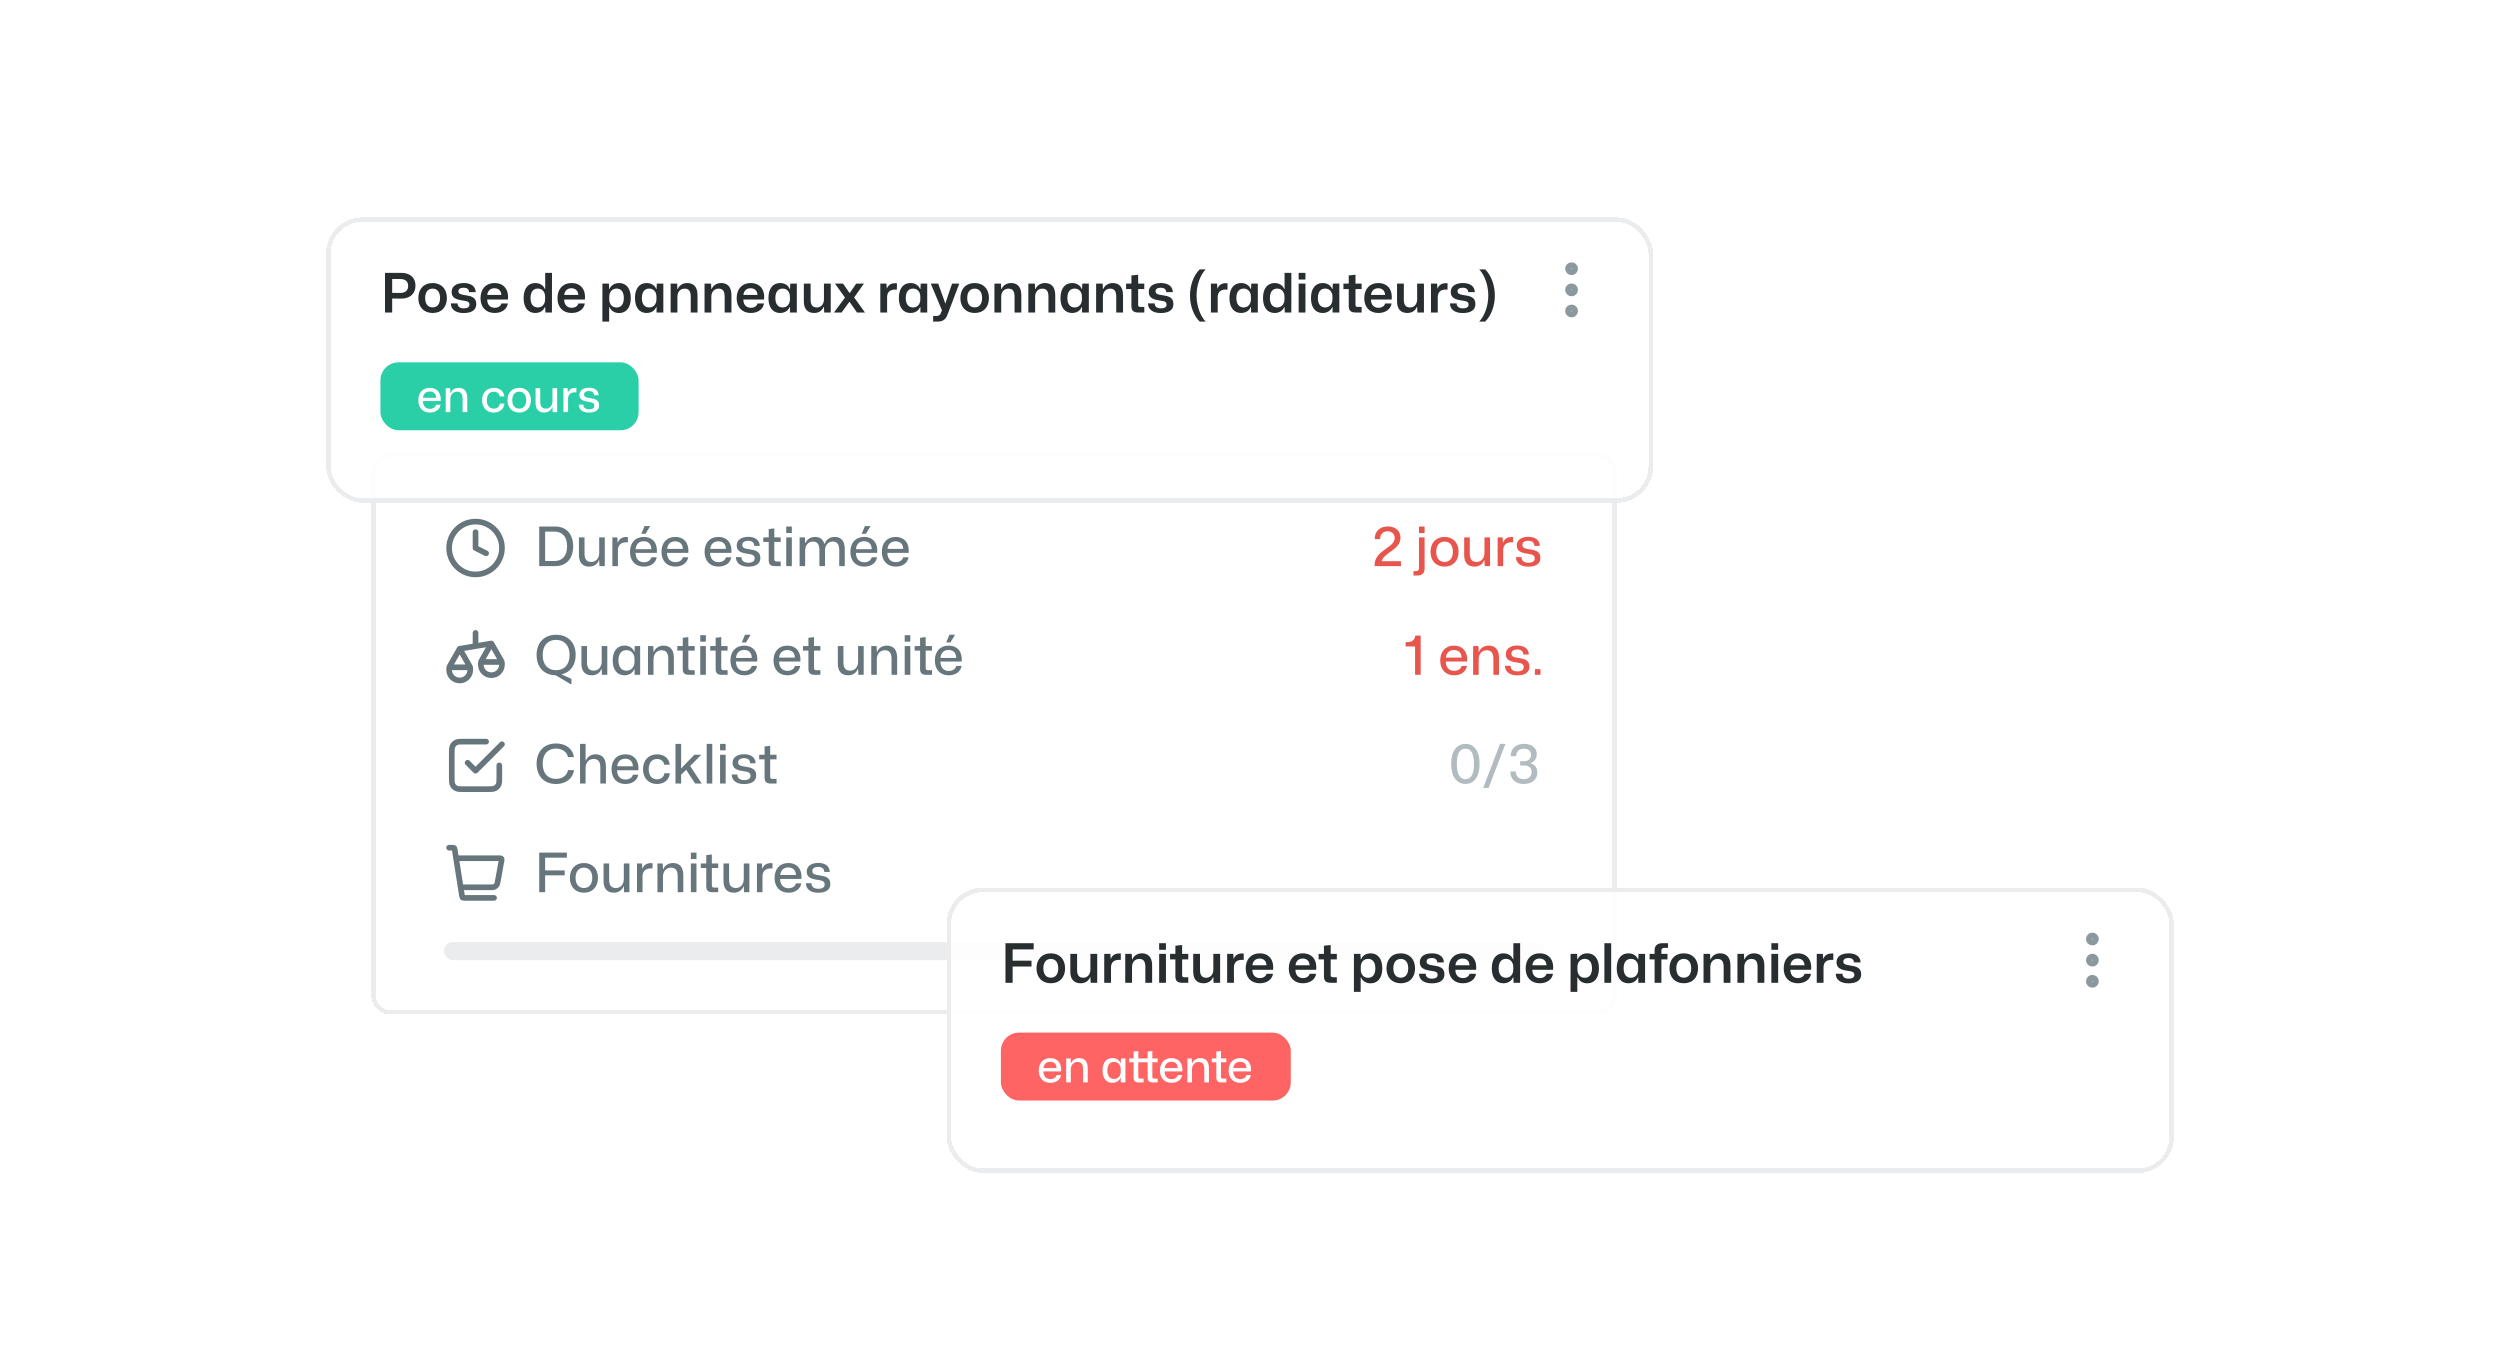 <svg width="552" height="299" viewBox="0 0 552 299" fill="none" xmlns="http://www.w3.org/2000/svg">
<g filter="url(#filter0_d_829_7452)">
<rect x="82" y="98" width="275" height="124" rx="4" fill="white" shape-rendering="crispEdges"/>
<g clip-path="url(#clip0_829_7452)">
<path d="M105 115.5V119L107.333 120.167M110.833 119C110.833 122.222 108.221 124.833 105 124.833C101.778 124.833 99.166 122.222 99.166 119C99.166 115.778 101.778 113.167 105 113.167C108.221 113.167 110.833 115.778 110.833 119Z" stroke="#67767C" stroke-width="1.25" stroke-linecap="round" stroke-linejoin="round"/>
</g>
<path d="M119.056 123H122.596C125.116 123 126.556 121.26 126.556 118.632C126.556 116.004 125.116 114.252 122.596 114.252H119.056V123ZM120.364 121.872V115.38H122.404C124.084 115.38 125.212 116.388 125.212 118.608C125.212 120.828 124.096 121.872 122.404 121.872H120.364ZM130.107 123.108C131.091 123.108 131.919 122.592 132.231 121.716H132.303L132.363 123H133.539V116.652H132.303V120.084C132.303 121.248 131.607 122.076 130.563 122.076C129.495 122.076 129.063 121.428 129.063 120.252V116.652H127.827V120.564C127.827 122.244 128.667 123.108 130.107 123.108ZM135.212 123H136.436V119.376C136.496 118.332 137.132 117.744 138.26 117.744C138.404 117.744 138.548 117.744 138.644 117.756V116.592C138.536 116.58 138.416 116.568 138.272 116.568C137.432 116.568 136.712 116.964 136.436 117.78H136.376L136.316 116.652H135.212V123ZM141.6 115.86H142.536L143.568 114.156H142.32L141.6 115.86ZM142.176 123.108C143.676 123.108 144.828 122.292 144.996 121.044H143.82C143.664 121.704 143.04 122.148 142.176 122.148C141.072 122.148 140.352 121.392 140.328 120.072H145.032C145.224 118.056 144.216 116.556 142.128 116.556C140.268 116.556 139.104 117.852 139.104 119.856C139.104 121.812 140.268 123.108 142.176 123.108ZM142.116 117.504C143.124 117.504 143.808 118.092 143.82 119.268H140.34C140.424 118.176 141.096 117.504 142.116 117.504ZM149.125 123.108C150.625 123.108 151.777 122.292 151.945 121.044H150.769C150.613 121.704 149.977 122.124 149.125 122.124C148.021 122.124 147.301 121.38 147.277 120.072H151.981C152.173 118.08 151.165 116.556 149.077 116.556C147.217 116.556 146.053 117.852 146.053 119.856C146.053 121.812 147.217 123.108 149.125 123.108ZM149.065 117.528C150.001 117.528 150.733 118.02 150.769 119.196H147.301C147.397 118.164 148.069 117.528 149.065 117.528ZM158.641 123.108C160.141 123.108 161.293 122.292 161.461 121.044H160.285C160.129 121.704 159.493 122.124 158.641 122.124C157.537 122.124 156.817 121.38 156.793 120.072H161.497C161.689 118.08 160.681 116.556 158.593 116.556C156.733 116.556 155.569 117.852 155.569 119.856C155.569 121.812 156.733 123.108 158.641 123.108ZM158.581 117.528C159.517 117.528 160.249 118.02 160.285 119.196H156.817C156.913 118.164 157.585 117.528 158.581 117.528ZM165.197 123.12C166.853 123.12 167.885 122.496 167.885 121.2C167.885 119.748 166.781 119.46 165.461 119.28C164.381 119.136 163.901 118.944 163.901 118.32C163.901 117.78 164.357 117.408 165.197 117.408C166.013 117.408 166.529 117.756 166.541 118.524H167.753C167.729 117.288 166.781 116.532 165.221 116.532C163.685 116.532 162.665 117.228 162.665 118.44C162.665 119.736 163.661 120.072 165.101 120.276C166.169 120.432 166.625 120.6 166.625 121.308C166.625 121.896 166.145 122.244 165.233 122.244C164.345 122.244 163.709 121.872 163.709 121.008H162.485C162.485 122.268 163.457 123.12 165.197 123.12ZM171.102 123H172.374V121.98H171.51C171.114 121.98 170.97 121.872 170.97 121.452V117.66H172.374V116.652H170.97V114.672L169.734 114.816V116.652H168.534V117.66H169.734V121.68C169.734 122.532 170.058 123 171.102 123ZM173.602 115.68H174.838V114.252H173.602V115.68ZM173.602 123H174.838V116.652H173.602V123ZM176.555 123H177.779V119.532C177.779 118.44 178.439 117.576 179.495 117.576C180.479 117.576 180.923 118.188 180.923 119.484V123H182.159V119.532C182.159 118.44 182.819 117.576 183.863 117.576C184.859 117.576 185.303 118.188 185.303 119.484V123H186.527V119.232C186.527 117.288 185.591 116.556 184.331 116.556C183.311 116.556 182.447 117.06 182.099 118.044H182.003C181.679 116.964 180.887 116.556 179.951 116.556C179.027 116.556 178.211 117.012 177.851 117.912H177.779L177.731 116.652H176.555V123ZM190.256 115.86H191.192L192.224 114.156H190.976L190.256 115.86ZM190.832 123.108C192.332 123.108 193.484 122.292 193.652 121.044H192.476C192.32 121.704 191.696 122.148 190.832 122.148C189.728 122.148 189.008 121.392 188.984 120.072H193.688C193.88 118.056 192.872 116.556 190.784 116.556C188.924 116.556 187.76 117.852 187.76 119.856C187.76 121.812 188.924 123.108 190.832 123.108ZM190.772 117.504C191.78 117.504 192.464 118.092 192.476 119.268H188.996C189.08 118.176 189.752 117.504 190.772 117.504ZM197.781 123.108C199.281 123.108 200.433 122.292 200.601 121.044H199.425C199.269 121.704 198.633 122.124 197.781 122.124C196.677 122.124 195.957 121.38 195.933 120.072H200.637C200.829 118.08 199.821 116.556 197.733 116.556C195.873 116.556 194.709 117.852 194.709 119.856C194.709 121.812 195.873 123.108 197.781 123.108ZM197.721 117.528C198.657 117.528 199.389 118.02 199.425 119.196H195.957C196.053 118.164 196.725 117.528 197.721 117.528Z" fill="#67767C"/>
<path d="M303.516 123H309.324V121.908H305.064C305.496 120.036 309.228 119.388 309.228 116.748C309.228 115.236 308.124 114.24 306.444 114.24C304.68 114.24 303.492 115.344 303.54 117.036H304.752C304.692 115.956 305.376 115.308 306.372 115.308C307.32 115.308 307.944 115.896 307.944 116.808C307.944 119.016 303.516 119.412 303.516 122.784V123ZM313.318 115.68H314.554V114.252H313.318V115.68ZM312.106 125.076H312.946C314.086 125.076 314.554 124.476 314.554 123.468V116.652H313.318V123.36C313.318 123.864 313.138 124.104 312.622 124.104H312.106V125.076ZM318.962 123.108C320.87 123.108 322.058 121.776 322.058 119.832C322.058 117.816 320.81 116.556 318.962 116.556C317.042 116.556 315.854 117.888 315.854 119.844C315.854 121.836 317.102 123.108 318.962 123.108ZM318.962 122.076C317.834 122.076 317.114 121.26 317.114 119.844C317.114 118.38 317.858 117.576 318.962 117.576C320.102 117.576 320.798 118.404 320.798 119.832C320.798 121.272 320.066 122.076 318.962 122.076ZM325.572 123.108C326.556 123.108 327.384 122.592 327.696 121.716H327.768L327.828 123H329.004V116.652H327.768V120.084C327.768 121.248 327.072 122.076 326.028 122.076C324.96 122.076 324.528 121.428 324.528 120.252V116.652H323.292V120.564C323.292 122.244 324.132 123.108 325.572 123.108ZM330.677 123H331.901V119.376C331.961 118.332 332.597 117.744 333.725 117.744C333.869 117.744 334.013 117.744 334.109 117.756V116.592C334.001 116.58 333.881 116.568 333.737 116.568C332.896 116.568 332.177 116.964 331.901 117.78H331.841L331.781 116.652H330.677V123ZM337.435 123.12C339.091 123.12 340.123 122.496 340.123 121.2C340.123 119.748 339.019 119.46 337.699 119.28C336.619 119.136 336.139 118.944 336.139 118.32C336.139 117.78 336.595 117.408 337.435 117.408C338.251 117.408 338.767 117.756 338.779 118.524H339.991C339.967 117.288 339.019 116.532 337.459 116.532C335.923 116.532 334.903 117.228 334.903 118.44C334.903 119.736 335.899 120.072 337.339 120.276C338.407 120.432 338.863 120.6 338.863 121.308C338.863 121.896 338.383 122.244 337.471 122.244C336.583 122.244 335.947 121.872 335.947 121.008H334.723C334.723 122.268 335.695 123.12 337.435 123.12Z" fill="#E8554C"/>
<path d="M99.166 145.917V145.829C99.166 145.644 99.166 145.552 99.181 145.462C99.193 145.382 99.214 145.304 99.243 145.228C99.275 145.143 99.321 145.063 99.412 144.903L101.5 141.25M99.166 145.917C99.166 147.205 100.211 148.25 101.5 148.25C102.789 148.25 103.833 147.205 103.833 145.917M99.166 145.917V145.8C99.166 145.637 99.166 145.555 99.198 145.493C99.226 145.438 99.271 145.393 99.326 145.365C99.388 145.333 99.47 145.333 99.633 145.333H103.367C103.53 145.333 103.612 145.333 103.674 145.365C103.729 145.393 103.773 145.438 103.801 145.493C103.833 145.555 103.833 145.637 103.833 145.8V145.917M101.5 141.25L103.587 144.903C103.679 145.063 103.725 145.143 103.757 145.228C103.786 145.304 103.807 145.382 103.819 145.462C103.833 145.552 103.833 145.644 103.833 145.829V145.917M101.5 141.25L108.5 140.083M106.167 144.75V144.662C106.167 144.478 106.167 144.385 106.181 144.296C106.193 144.216 106.214 144.137 106.243 144.062C106.275 143.977 106.321 143.897 106.412 143.736L108.5 140.083M106.167 144.75C106.167 146.039 107.211 147.083 108.5 147.083C109.789 147.083 110.833 146.039 110.833 144.75M106.167 144.75V144.633C106.167 144.47 106.167 144.388 106.198 144.326C106.226 144.271 106.271 144.226 106.326 144.198C106.388 144.167 106.47 144.167 106.633 144.167H110.367C110.53 144.167 110.612 144.167 110.674 144.198C110.729 144.226 110.773 144.271 110.801 144.326C110.833 144.388 110.833 144.47 110.833 144.633V144.75M108.5 140.083L110.587 143.736C110.679 143.897 110.725 143.977 110.757 144.062C110.786 144.137 110.807 144.216 110.819 144.296C110.833 144.385 110.833 144.478 110.833 144.662V144.75M105 137.75V140.667" stroke="#67767C" stroke-width="1.25" stroke-linecap="round" stroke-linejoin="round"/>
<path d="M125.968 149.052H126.172V147.888L123.976 146.904C125.92 146.472 127.108 144.9 127.108 142.632C127.108 139.848 125.392 138.156 122.788 138.156C120.196 138.156 118.48 139.848 118.48 142.632C118.48 145.368 120.16 147.072 122.704 147.108L125.968 149.052ZM122.788 145.98C120.976 145.98 119.824 144.756 119.824 142.632C119.824 140.508 120.964 139.284 122.788 139.284C124.612 139.284 125.764 140.508 125.764 142.632C125.764 144.744 124.612 145.98 122.788 145.98ZM130.658 147.108C131.642 147.108 132.47 146.592 132.782 145.716H132.854L132.914 147H134.09V140.652H132.854V144.084C132.854 145.248 132.158 146.076 131.114 146.076C130.046 146.076 129.614 145.428 129.614 144.252V140.652H128.378V144.564C128.378 146.244 129.218 147.108 130.658 147.108ZM137.876 147.108C138.944 147.108 139.736 146.556 140.036 145.74H140.108V147H141.344V140.652H140.156L140.108 141.9H140.036C139.736 141.084 138.944 140.544 137.876 140.544C136.328 140.544 135.284 141.696 135.284 143.82C135.284 145.944 136.328 147.108 137.876 147.108ZM138.308 146.088C137.252 146.088 136.556 145.308 136.556 143.82C136.556 142.32 137.252 141.552 138.308 141.552C139.484 141.552 140.096 142.488 140.096 143.46V144.18C140.096 145.164 139.484 146.088 138.308 146.088ZM143.075 147H144.299V143.532C144.299 142.44 144.983 141.576 146.075 141.576C147.083 141.576 147.551 142.188 147.551 143.484V147H148.787V143.232C148.787 141.288 147.815 140.556 146.519 140.556C145.583 140.556 144.743 141.012 144.371 141.912H144.299L144.251 140.652H143.075V147ZM152.117 147H153.389V145.98H152.525C152.129 145.98 151.985 145.872 151.985 145.452V141.66H153.389V140.652H151.985V138.672L150.749 138.816V140.652H149.549V141.66H150.749V145.68C150.749 146.532 151.073 147 152.117 147ZM154.618 139.68H155.854V138.252H154.618V139.68ZM154.618 147H155.854V140.652H154.618V147ZM159.383 147H160.655V145.98H159.791C159.395 145.98 159.251 145.872 159.251 145.452V141.66H160.655V140.652H159.251V138.672L158.015 138.816V140.652H156.815V141.66H158.015V145.68C158.015 146.532 158.339 147 159.383 147ZM163.772 139.86H164.708L165.74 138.156H164.492L163.772 139.86ZM164.348 147.108C165.848 147.108 167 146.292 167.168 145.044H165.992C165.836 145.704 165.212 146.148 164.348 146.148C163.244 146.148 162.524 145.392 162.5 144.072H167.204C167.396 142.056 166.388 140.556 164.3 140.556C162.44 140.556 161.276 141.852 161.276 143.856C161.276 145.812 162.44 147.108 164.348 147.108ZM164.288 141.504C165.296 141.504 165.98 142.092 165.992 143.268H162.512C162.596 142.176 163.268 141.504 164.288 141.504ZM173.863 147.108C175.363 147.108 176.515 146.292 176.683 145.044H175.507C175.351 145.704 174.715 146.124 173.863 146.124C172.759 146.124 172.039 145.38 172.015 144.072H176.719C176.911 142.08 175.903 140.556 173.815 140.556C171.955 140.556 170.791 141.852 170.791 143.856C170.791 145.812 171.955 147.108 173.863 147.108ZM173.803 141.528C174.739 141.528 175.471 142.02 175.507 143.196H172.039C172.135 142.164 172.807 141.528 173.803 141.528ZM179.867 147H181.139V145.98H180.275C179.879 145.98 179.735 145.872 179.735 145.452V141.66H181.139V140.652H179.735V138.672L178.499 138.816V140.652H177.299V141.66H178.499V145.68C178.499 146.532 178.823 147 179.867 147ZM187.271 147.108C188.256 147.108 189.084 146.592 189.396 145.716H189.468L189.528 147H190.704V140.652H189.468V144.084C189.468 145.248 188.772 146.076 187.728 146.076C186.66 146.076 186.228 145.428 186.228 144.252V140.652H184.992V144.564C184.992 146.244 185.832 147.108 187.271 147.108ZM192.376 147H193.6V143.532C193.6 142.44 194.284 141.576 195.376 141.576C196.384 141.576 196.852 142.188 196.852 143.484V147H198.088V143.232C198.088 141.288 197.116 140.556 195.82 140.556C194.884 140.556 194.044 141.012 193.672 141.912H193.6L193.552 140.652H192.376V147ZM199.759 139.68H200.995V138.252H199.759V139.68ZM199.759 147H200.995V140.652H199.759V147ZM204.524 147H205.796V145.98H204.932C204.536 145.98 204.392 145.872 204.392 145.452V141.66H205.796V140.652H204.392V138.672L203.156 138.816V140.652H201.956V141.66H203.156V145.68C203.156 146.532 203.48 147 204.524 147ZM208.912 139.86H209.848L210.88 138.156H209.632L208.912 139.86ZM209.488 147.108C210.988 147.108 212.14 146.292 212.308 145.044H211.132C210.976 145.704 210.352 146.148 209.488 146.148C208.384 146.148 207.664 145.392 207.64 144.072H212.344C212.536 142.056 211.528 140.556 209.44 140.556C207.58 140.556 206.416 141.852 206.416 143.856C206.416 145.812 207.58 147.108 209.488 147.108ZM209.428 141.504C210.436 141.504 211.12 142.092 211.132 143.268H207.652C207.736 142.176 208.408 141.504 209.428 141.504Z" fill="#67767C"/>
<path d="M312.448 147H313.684V138.348H312.496C312.412 139.212 311.848 139.788 310.696 139.788H310.36V140.736H312.448V147ZM321.074 147.108C322.574 147.108 323.726 146.292 323.894 145.044H322.718C322.562 145.704 321.926 146.124 321.074 146.124C319.97 146.124 319.25 145.38 319.226 144.072H323.93C324.122 142.08 323.114 140.556 321.026 140.556C319.166 140.556 318.002 141.852 318.002 143.856C318.002 145.812 319.166 147.108 321.074 147.108ZM321.014 141.528C321.95 141.528 322.682 142.02 322.718 143.196H319.25C319.346 142.164 320.018 141.528 321.014 141.528ZM325.266 147H326.49V143.532C326.49 142.44 327.174 141.576 328.266 141.576C329.274 141.576 329.742 142.188 329.742 143.484V147H330.978V143.232C330.978 141.288 330.006 140.556 328.71 140.556C327.774 140.556 326.934 141.012 326.562 141.912H326.49L326.442 140.652H325.266V147ZM335.013 147.12C336.669 147.12 337.701 146.496 337.701 145.2C337.701 143.748 336.597 143.46 335.277 143.28C334.197 143.136 333.717 142.944 333.717 142.32C333.717 141.78 334.173 141.408 335.013 141.408C335.829 141.408 336.345 141.756 336.357 142.524H337.569C337.545 141.288 336.597 140.532 335.037 140.532C333.501 140.532 332.481 141.228 332.481 142.44C332.481 143.736 333.477 144.072 334.917 144.276C335.985 144.432 336.441 144.6 336.441 145.308C336.441 145.896 335.961 146.244 335.049 146.244C334.161 146.244 333.525 145.872 333.525 145.008H332.301C332.301 146.268 333.273 147.12 335.013 147.12ZM338.902 147H340.138V145.74H338.902V147Z" fill="#E8554C"/>
<path d="M103.25 166.417L105 168.167L110.833 162.333M107.333 161.75H102.55C101.57 161.75 101.08 161.75 100.706 161.941C100.376 162.109 100.109 162.376 99.941 162.706C99.75 163.08 99.75 163.57 99.75 164.55V169.45C99.75 170.43 99.75 170.92 99.941 171.294C100.109 171.624 100.376 171.891 100.706 172.059C101.08 172.25 101.57 172.25 102.55 172.25H107.45C108.43 172.25 108.92 172.25 109.294 172.059C109.624 171.891 109.891 171.624 110.059 171.294C110.25 170.92 110.25 170.43 110.25 169.45V167" stroke="#67767C" stroke-width="1.25" stroke-linecap="round" stroke-linejoin="round"/>
<path d="M122.764 171.108C124.924 171.108 126.508 169.896 126.736 168.048L125.416 168.036C125.2 169.212 124.18 169.98 122.764 169.98C120.952 169.98 119.824 168.756 119.824 166.632C119.824 164.496 120.952 163.284 122.764 163.284C124.192 163.284 125.176 164.064 125.416 165.18H126.736C126.472 163.344 124.924 162.156 122.764 162.156C120.196 162.156 118.48 163.86 118.48 166.632C118.48 169.392 120.184 171.108 122.764 171.108ZM128.075 171H129.299V167.532C129.299 166.44 129.983 165.576 131.075 165.576C132.083 165.576 132.551 166.188 132.551 167.484V171H133.787V167.232C133.787 165.288 132.815 164.556 131.519 164.556C130.583 164.556 129.743 165.012 129.371 165.912H129.299V162.252H128.075V171ZM138.098 171.108C139.598 171.108 140.75 170.292 140.918 169.044H139.742C139.586 169.704 138.95 170.124 138.098 170.124C136.994 170.124 136.274 169.38 136.25 168.072H140.954C141.146 166.08 140.138 164.556 138.05 164.556C136.19 164.556 135.026 165.852 135.026 167.856C135.026 169.812 136.19 171.108 138.098 171.108ZM138.038 165.528C138.974 165.528 139.706 166.02 139.742 167.196H136.274C136.37 166.164 137.042 165.528 138.038 165.528ZM145.059 171.108C146.643 171.108 147.795 170.172 147.891 168.732H146.691C146.595 169.536 145.983 170.076 145.059 170.076C143.955 170.076 143.235 169.272 143.235 167.844C143.235 166.488 143.895 165.588 145.071 165.588C145.887 165.588 146.523 166.02 146.667 166.848H147.867C147.771 165.48 146.643 164.556 145.107 164.556C143.199 164.556 141.975 165.864 141.975 167.832C141.975 169.8 143.199 171.108 145.059 171.108ZM149.145 171H150.393V169.056L151.521 167.964L151.905 168.6L153.489 171H154.941L152.385 167.124L154.845 164.652H153.309L150.945 167.088L150.393 167.688V162.252H149.145V171ZM156.036 171H157.272V162.252H156.036V171ZM158.989 163.68H160.225V162.252H158.989V163.68ZM158.989 171H160.225V164.652H158.989V171ZM164.283 171.12C165.939 171.12 166.971 170.496 166.971 169.2C166.971 167.748 165.867 167.46 164.547 167.28C163.467 167.136 162.987 166.944 162.987 166.32C162.987 165.78 163.443 165.408 164.283 165.408C165.099 165.408 165.615 165.756 165.627 166.524H166.839C166.815 165.288 165.867 164.532 164.307 164.532C162.771 164.532 161.751 165.228 161.751 166.44C161.751 167.736 162.747 168.072 164.187 168.276C165.255 168.432 165.711 168.6 165.711 169.308C165.711 169.896 165.231 170.244 164.319 170.244C163.431 170.244 162.795 169.872 162.795 169.008H161.571C161.571 170.268 162.543 171.12 164.283 171.12ZM170.188 171H171.46V169.98H170.596C170.2 169.98 170.056 169.872 170.056 169.452V165.66H171.46V164.652H170.056V162.672L168.82 162.816V164.652H167.62V165.66H168.82V169.68C168.82 170.532 169.144 171 170.188 171Z" fill="#67767C"/>
<path d="M323.576 171.096C325.436 171.096 326.696 169.548 326.696 166.668C326.696 163.86 325.496 162.252 323.588 162.252C321.692 162.252 320.42 163.788 320.42 166.656C320.42 169.476 321.644 171.096 323.576 171.096ZM323.564 170.04C322.388 170.04 321.668 169.044 321.668 166.668C321.668 164.28 322.388 163.296 323.564 163.296C324.74 163.296 325.46 164.292 325.46 166.668C325.46 169.044 324.74 170.04 323.564 170.04ZM327.485 171.972H328.685L332.393 162.252H331.205L327.485 171.972ZM336.428 171.108C338.24 171.108 339.452 170.1 339.452 168.588C339.452 167.544 338.912 166.776 337.976 166.548V166.476C338.78 166.212 339.32 165.48 339.32 164.52C339.32 163.14 338.216 162.24 336.5 162.24C334.712 162.24 333.548 163.32 333.548 164.976H334.76C334.772 163.968 335.384 163.308 336.452 163.308C337.412 163.308 338.048 163.8 338.048 164.664C338.048 165.468 337.52 166.08 336.524 166.08H335.648V167.028H336.596C337.544 167.028 338.18 167.508 338.18 168.48C338.18 169.428 337.484 170.04 336.428 170.04C335.36 170.04 334.664 169.356 334.688 168.336H333.476C333.476 170.004 334.592 171.108 336.428 171.108Z" fill="#B2BBBF"/>
<path d="M101.792 193.917H108.109C108.663 193.917 108.94 193.917 109.166 193.817C109.365 193.728 109.535 193.586 109.658 193.406C109.796 193.202 109.846 192.929 109.945 192.384L110.733 188.05C110.768 187.861 110.785 187.767 110.758 187.693C110.735 187.628 110.689 187.574 110.63 187.539C110.562 187.5 110.466 187.5 110.274 187.5H100.917M99.166 185.167H99.934C100.076 185.167 100.147 185.167 100.204 185.193C100.254 185.215 100.297 185.252 100.328 185.298C100.362 185.351 100.373 185.421 100.395 185.561L102.021 195.856C102.043 195.996 102.054 196.066 102.089 196.118C102.119 196.165 102.162 196.201 102.212 196.224C102.27 196.25 102.34 196.25 102.482 196.25H109.083" stroke="#67767C" stroke-width="1.25" stroke-linecap="round" stroke-linejoin="round"/>
<path d="M119.056 195H120.364V191.268H124.684V190.188H120.364V187.38H125.164V186.252H119.056V195ZM128.935 195.108C130.843 195.108 132.031 193.776 132.031 191.832C132.031 189.816 130.783 188.556 128.935 188.556C127.015 188.556 125.827 189.888 125.827 191.844C125.827 193.836 127.075 195.108 128.935 195.108ZM128.935 194.076C127.807 194.076 127.087 193.26 127.087 191.844C127.087 190.38 127.831 189.576 128.935 189.576C130.075 189.576 130.771 190.404 130.771 191.832C130.771 193.272 130.039 194.076 128.935 194.076ZM135.545 195.108C136.529 195.108 137.357 194.592 137.669 193.716H137.741L137.801 195H138.977V188.652H137.741V192.084C137.741 193.248 137.045 194.076 136.001 194.076C134.933 194.076 134.501 193.428 134.501 192.252V188.652H133.265V192.564C133.265 194.244 134.105 195.108 135.545 195.108ZM140.649 195H141.873V191.376C141.933 190.332 142.569 189.744 143.697 189.744C143.841 189.744 143.985 189.744 144.081 189.756V188.592C143.973 188.58 143.853 188.568 143.709 188.568C142.869 188.568 142.149 188.964 141.873 189.78H141.813L141.753 188.652H140.649V195ZM145.161 195H146.385V191.532C146.385 190.44 147.069 189.576 148.161 189.576C149.169 189.576 149.637 190.188 149.637 191.484V195H150.873V191.232C150.873 189.288 149.901 188.556 148.605 188.556C147.669 188.556 146.829 189.012 146.457 189.912H146.385L146.337 188.652H145.161V195ZM152.544 187.68H153.78V186.252H152.544V187.68ZM152.544 195H153.78V188.652H152.544V195ZM157.309 195H158.581V193.98H157.717C157.321 193.98 157.177 193.872 157.177 193.452V189.66H158.581V188.652H157.177V186.672L155.941 186.816V188.652H154.741V189.66H155.941V193.68C155.941 194.532 156.265 195 157.309 195ZM162.029 195.108C163.013 195.108 163.841 194.592 164.153 193.716H164.225L164.285 195H165.461V188.652H164.225V192.084C164.225 193.248 163.529 194.076 162.485 194.076C161.417 194.076 160.985 193.428 160.985 192.252V188.652H159.749V192.564C159.749 194.244 160.589 195.108 162.029 195.108ZM167.134 195H168.358V191.376C168.418 190.332 169.054 189.744 170.182 189.744C170.326 189.744 170.47 189.744 170.566 189.756V188.592C170.458 188.58 170.338 188.568 170.194 188.568C169.354 188.568 168.634 188.964 168.358 189.78H168.298L168.238 188.652H167.134V195ZM174.098 195.108C175.598 195.108 176.75 194.292 176.918 193.044H175.742C175.586 193.704 174.95 194.124 174.098 194.124C172.994 194.124 172.274 193.38 172.25 192.072H176.954C177.146 190.08 176.138 188.556 174.05 188.556C172.19 188.556 171.026 189.852 171.026 191.856C171.026 193.812 172.19 195.108 174.098 195.108ZM174.038 189.528C174.974 189.528 175.706 190.02 175.742 191.196H172.274C172.37 190.164 173.042 189.528 174.038 189.528ZM180.654 195.12C182.31 195.12 183.342 194.496 183.342 193.2C183.342 191.748 182.238 191.46 180.918 191.28C179.838 191.136 179.358 190.944 179.358 190.32C179.358 189.78 179.814 189.408 180.654 189.408C181.47 189.408 181.986 189.756 181.998 190.524H183.21C183.186 189.288 182.238 188.532 180.678 188.532C179.142 188.532 178.122 189.228 178.122 190.44C178.122 191.736 179.118 192.072 180.558 192.276C181.626 192.432 182.082 192.6 182.082 193.308C182.082 193.896 181.602 194.244 180.69 194.244C179.802 194.244 179.166 193.872 179.166 193.008H177.942C177.942 194.268 178.914 195.12 180.654 195.12Z" fill="#67767C"/>
<rect x="98" y="206" width="243" height="4" rx="2" fill="#EAECED"/>
<rect x="82.5" y="98.5" width="274" height="123" rx="3.5" stroke="#EAECED" shape-rendering="crispEdges"/>
</g>
<g filter="url(#filter1_d_829_7452)">
<rect x="72" y="44" width="293" height="63" rx="8" fill="white" fill-opacity="0.9" shape-rendering="crispEdges"/>
<rect x="72.5" y="44.5" width="292" height="62" rx="7.5" stroke="#EAECED" shape-rendering="crispEdges"/>
</g>
<path d="M85.008 69H86.592V65.916L88.644 65.928C90.588 65.928 91.74 64.776 91.74 63.072C91.74 61.284 90.516 60.252 88.644 60.252H85.008V69ZM88.38 61.608C89.364 61.608 90.12 62.028 90.12 63.132C90.12 64.236 89.364 64.68 88.38 64.68L86.592 64.668V61.608H88.38ZM95.533 69.108C97.501 69.108 98.677 67.776 98.677 65.808C98.677 63.756 97.417 62.496 95.533 62.496C93.553 62.496 92.365 63.84 92.365 65.808C92.365 67.86 93.637 69.108 95.533 69.108ZM95.521 67.872C94.513 67.872 93.877 67.152 93.877 65.808C93.877 64.44 94.537 63.732 95.533 63.732C96.529 63.732 97.165 64.452 97.165 65.808C97.165 67.176 96.505 67.872 95.521 67.872ZM102.37 69.12C104.098 69.12 105.166 68.484 105.166 67.128C105.166 65.628 104.014 65.352 102.682 65.172C101.674 65.04 101.218 64.86 101.218 64.308C101.218 63.84 101.614 63.528 102.37 63.528C103.09 63.528 103.558 63.852 103.57 64.5H105.034C105.01 63.24 104.014 62.496 102.406 62.496C100.798 62.496 99.718 63.18 99.718 64.464C99.718 65.82 100.786 66.156 102.226 66.36C103.222 66.504 103.654 66.624 103.654 67.272C103.654 67.788 103.222 68.088 102.406 68.088C101.614 68.088 101.038 67.764 101.026 66.996H99.55C99.538 68.268 100.558 69.12 102.37 69.12ZM109.231 69.108C110.791 69.108 111.955 68.268 112.135 67.008H110.707C110.563 67.584 109.999 67.956 109.231 67.956C108.235 67.956 107.575 67.296 107.575 66.132H112.159C112.375 64.056 111.343 62.496 109.171 62.496C107.299 62.496 106.099 63.804 106.099 65.844C106.099 67.812 107.275 69.108 109.231 69.108ZM109.171 63.648C110.011 63.648 110.647 64.116 110.695 65.124H107.587C107.683 64.212 108.271 63.648 109.171 63.648ZM118.183 69.108C119.215 69.108 119.983 68.592 120.295 67.812H120.379L120.427 69H121.867L121.879 60.252H120.379V63.792H120.295C119.983 63.012 119.215 62.496 118.183 62.496C116.647 62.496 115.615 63.636 115.615 65.808C115.615 67.968 116.647 69.108 118.183 69.108ZM118.747 67.884C117.787 67.884 117.139 67.2 117.139 65.808C117.139 64.404 117.787 63.72 118.747 63.72C119.815 63.72 120.355 64.56 120.355 65.472V66.132C120.355 67.032 119.815 67.884 118.747 67.884ZM126.224 69.108C127.784 69.108 128.948 68.268 129.128 67.008H127.7C127.556 67.584 126.992 67.956 126.224 67.956C125.228 67.956 124.568 67.296 124.568 66.132H129.152C129.368 64.056 128.336 62.496 126.164 62.496C124.292 62.496 123.092 63.804 123.092 65.844C123.092 67.812 124.268 69.108 126.224 69.108ZM126.164 63.648C127.004 63.648 127.64 64.116 127.688 65.124H124.58C124.676 64.212 125.264 63.648 126.164 63.648ZM133.003 71.004H134.503V67.824H134.599C134.899 68.592 135.667 69.12 136.699 69.12C138.235 69.12 139.279 67.968 139.279 65.808C139.279 63.636 138.235 62.496 136.699 62.496C135.667 62.496 134.899 63.012 134.599 63.792H134.503L134.455 62.616H133.015L133.003 71.004ZM136.147 67.896C135.067 67.896 134.527 67.044 134.527 66.144V65.472C134.527 64.572 135.067 63.72 136.147 63.72C137.107 63.72 137.743 64.404 137.743 65.808C137.743 67.212 137.107 67.896 136.147 67.896ZM142.769 69.108C143.801 69.108 144.569 68.592 144.881 67.812H144.965V69H146.465V62.616H145.025L144.965 63.792H144.881C144.569 63.012 143.801 62.496 142.769 62.496C141.233 62.496 140.201 63.636 140.201 65.808C140.201 67.968 141.233 69.108 142.769 69.108ZM143.333 67.884C142.373 67.884 141.725 67.2 141.725 65.808C141.725 64.404 142.373 63.72 143.333 63.72C144.401 63.72 144.941 64.56 144.941 65.472V66.132C144.941 67.032 144.401 67.884 143.333 67.884ZM148.074 69H149.574V65.484C149.574 64.524 150.162 63.732 151.17 63.732C152.106 63.732 152.514 64.296 152.514 65.496V69H154.014V65.172C154.014 63.24 153.042 62.496 151.746 62.496C150.822 62.496 150.006 62.952 149.646 63.828H149.574L149.514 62.616H148.074V69ZM155.562 69H157.062V65.484C157.062 64.524 157.65 63.732 158.658 63.732C159.594 63.732 160.002 64.296 160.002 65.496V69H161.502V65.172C161.502 63.24 160.53 62.496 159.234 62.496C158.31 62.496 157.494 62.952 157.134 63.828H157.062L157.002 62.616H155.562V69ZM165.786 69.108C167.346 69.108 168.51 68.268 168.69 67.008H167.262C167.118 67.584 166.554 67.956 165.786 67.956C164.79 67.956 164.13 67.296 164.13 66.132H168.714C168.93 64.056 167.898 62.496 165.726 62.496C163.854 62.496 162.654 63.804 162.654 65.844C162.654 67.812 163.83 69.108 165.786 69.108ZM165.726 63.648C166.566 63.648 167.202 64.116 167.25 65.124H164.142C164.238 64.212 164.826 63.648 165.726 63.648ZM172.242 69.108C173.274 69.108 174.042 68.592 174.354 67.812H174.438V69H175.938V62.616H174.498L174.438 63.792H174.354C174.042 63.012 173.274 62.496 172.242 62.496C170.706 62.496 169.674 63.636 169.674 65.808C169.674 67.968 170.706 69.108 172.242 69.108ZM172.806 67.884C171.846 67.884 171.198 67.2 171.198 65.808C171.198 64.404 171.846 63.72 172.806 63.72C173.874 63.72 174.414 64.56 174.414 65.472V66.132C174.414 67.032 173.874 67.884 172.806 67.884ZM179.778 69.108C180.726 69.108 181.53 68.628 181.854 67.764H181.926L181.986 69H183.426V62.616H181.926V66.096C181.926 67.104 181.326 67.884 180.354 67.884C179.382 67.884 178.986 67.272 178.986 66.18V62.616H177.486V66.576C177.486 68.232 178.314 69.108 179.778 69.108ZM184.136 69H185.816L187.52 66.672H187.592L189.224 69H190.988L188.6 65.676L190.76 62.616H189.056L187.64 64.68H187.568L186.14 62.616H184.364L186.572 65.712L184.136 69ZM194.374 69H195.874V65.508C195.922 64.512 196.474 63.936 197.638 63.936C197.794 63.936 197.938 63.948 198.034 63.948V62.532H197.662C196.834 62.532 196.138 62.868 195.85 63.684H195.802L195.73 62.616H194.374V69ZM201.035 69.108C202.067 69.108 202.835 68.592 203.147 67.812H203.231V69H204.731V62.616H203.291L203.231 63.792H203.147C202.835 63.012 202.067 62.496 201.035 62.496C199.499 62.496 198.467 63.636 198.467 65.808C198.467 67.968 199.499 69.108 201.035 69.108ZM201.599 67.884C200.639 67.884 199.991 67.2 199.991 65.808C199.991 64.404 200.639 63.72 201.599 63.72C202.667 63.72 203.207 64.56 203.207 65.472V66.132C203.207 67.032 202.667 67.884 201.599 67.884ZM206.039 71.004H207.023C208.079 71.004 208.787 70.644 209.231 69.42L211.811 62.616H210.215L208.979 66.264L208.763 66.984H208.703L208.463 66.264L207.155 62.616H205.511L207.983 68.52L207.767 69.072C207.587 69.552 207.299 69.768 206.747 69.768H206.039V71.004ZM215.217 69.108C217.185 69.108 218.361 67.776 218.361 65.808C218.361 63.756 217.101 62.496 215.217 62.496C213.237 62.496 212.049 63.84 212.049 65.808C212.049 67.86 213.321 69.108 215.217 69.108ZM215.205 67.872C214.197 67.872 213.561 67.152 213.561 65.808C213.561 64.44 214.221 63.732 215.217 63.732C216.213 63.732 216.849 64.452 216.849 65.808C216.849 67.176 216.189 67.872 215.205 67.872ZM219.57 69H221.07V65.484C221.07 64.524 221.658 63.732 222.666 63.732C223.602 63.732 224.01 64.296 224.01 65.496V69H225.51V65.172C225.51 63.24 224.538 62.496 223.242 62.496C222.318 62.496 221.502 62.952 221.142 63.828H221.07L221.01 62.616H219.57V69ZM227.058 69H228.558V65.484C228.558 64.524 229.146 63.732 230.154 63.732C231.09 63.732 231.498 64.296 231.498 65.496V69H232.998V65.172C232.998 63.24 232.026 62.496 230.73 62.496C229.806 62.496 228.99 62.952 228.63 63.828H228.558L228.498 62.616H227.058V69ZM236.718 69.108C237.75 69.108 238.518 68.592 238.83 67.812H238.914V69H240.414V62.616H238.974L238.914 63.792H238.83C238.518 63.012 237.75 62.496 236.718 62.496C235.182 62.496 234.15 63.636 234.15 65.808C234.15 67.968 235.182 69.108 236.718 69.108ZM237.282 67.884C236.322 67.884 235.674 67.2 235.674 65.808C235.674 64.404 236.322 63.72 237.282 63.72C238.35 63.72 238.89 64.56 238.89 65.472V66.132C238.89 67.032 238.35 67.884 237.282 67.884ZM242.023 69H243.523V65.484C243.523 64.524 244.111 63.732 245.119 63.732C246.055 63.732 246.463 64.296 246.463 65.496V69H247.963V65.172C247.963 63.24 246.991 62.496 245.695 62.496C244.771 62.496 243.955 62.952 243.595 63.828H243.523L243.463 62.616H242.023V69ZM251.327 69H252.659V67.776H251.843C251.471 67.776 251.303 67.68 251.303 67.272V63.828H252.659V62.616H251.303V60.66L249.815 60.816V62.616H248.639V63.828H249.815V67.548C249.815 68.46 250.139 69 251.327 69ZM256.296 69.12C258.024 69.12 259.092 68.484 259.092 67.128C259.092 65.628 257.94 65.352 256.608 65.172C255.6 65.04 255.144 64.86 255.144 64.308C255.144 63.84 255.54 63.528 256.296 63.528C257.016 63.528 257.484 63.852 257.496 64.5H258.96C258.936 63.24 257.94 62.496 256.332 62.496C254.724 62.496 253.644 63.18 253.644 64.464C253.644 65.82 254.712 66.156 256.152 66.36C257.148 66.504 257.58 66.624 257.58 67.272C257.58 67.788 257.148 68.088 256.332 68.088C255.54 68.088 254.964 67.764 254.952 66.996H253.476C253.464 68.268 254.484 69.12 256.296 69.12ZM264.896 71.004H266.204C265.004 69.744 264.2 67.512 264.2 65.244C264.2 63.036 264.968 60.78 266.204 59.484H264.896C263.552 60.756 262.748 63.024 262.748 65.244C262.748 67.464 263.552 69.732 264.896 71.004ZM267.37 69H268.87V65.508C268.918 64.512 269.47 63.936 270.634 63.936C270.79 63.936 270.934 63.948 271.03 63.948V62.532H270.658C269.83 62.532 269.134 62.868 268.846 63.684H268.798L268.726 62.616H267.37V69ZM274.031 69.108C275.063 69.108 275.831 68.592 276.143 67.812H276.227V69H277.727V62.616H276.287L276.227 63.792H276.143C275.831 63.012 275.063 62.496 274.031 62.496C272.495 62.496 271.463 63.636 271.463 65.808C271.463 67.968 272.495 69.108 274.031 69.108ZM274.595 67.884C273.635 67.884 272.987 67.2 272.987 65.808C272.987 64.404 273.635 63.72 274.595 63.72C275.663 63.72 276.203 64.56 276.203 65.472V66.132C276.203 67.032 275.663 67.884 274.595 67.884ZM281.437 69.108C282.469 69.108 283.237 68.592 283.549 67.812H283.633L283.681 69H285.121L285.133 60.252H283.633V63.792H283.549C283.237 63.012 282.469 62.496 281.437 62.496C279.901 62.496 278.869 63.636 278.869 65.808C278.869 67.968 279.901 69.108 281.437 69.108ZM282.001 67.884C281.041 67.884 280.393 67.2 280.393 65.808C280.393 64.404 281.041 63.72 282.001 63.72C283.069 63.72 283.609 64.56 283.609 65.472V66.132C283.609 67.032 283.069 67.884 282.001 67.884ZM286.742 61.716H288.242V60.252H286.742V61.716ZM286.742 69H288.242V62.616H286.742V69ZM292.031 69.108C293.063 69.108 293.831 68.592 294.143 67.812H294.227V69H295.727V62.616H294.287L294.227 63.792H294.143C293.831 63.012 293.063 62.496 292.031 62.496C290.495 62.496 289.463 63.636 289.463 65.808C289.463 67.968 290.495 69.108 292.031 69.108ZM292.595 67.884C291.635 67.884 290.987 67.2 290.987 65.808C290.987 64.404 291.635 63.72 292.595 63.72C293.663 63.72 294.203 64.56 294.203 65.472V66.132C294.203 67.032 293.663 67.884 292.595 67.884ZM299.315 69H300.647V67.776H299.831C299.459 67.776 299.291 67.68 299.291 67.272V63.828H300.647V62.616H299.291V60.66L297.803 60.816V62.616H296.627V63.828H297.803V67.548C297.803 68.46 298.127 69 299.315 69ZM304.36 69.108C305.92 69.108 307.084 68.268 307.264 67.008H305.836C305.692 67.584 305.128 67.956 304.36 67.956C303.364 67.956 302.704 67.296 302.704 66.132H307.288C307.504 64.056 306.472 62.496 304.3 62.496C302.428 62.496 301.228 63.804 301.228 65.844C301.228 67.812 302.404 69.108 304.36 69.108ZM304.3 63.648C305.14 63.648 305.776 64.116 305.824 65.124H302.716C302.812 64.212 303.4 63.648 304.3 63.648ZM310.759 69.108C311.707 69.108 312.511 68.628 312.835 67.764H312.907L312.967 69H314.407V62.616H312.907V66.096C312.907 67.104 312.307 67.884 311.335 67.884C310.363 67.884 309.967 67.272 309.967 66.18V62.616H308.467V66.576C308.467 68.232 309.295 69.108 310.759 69.108ZM315.956 69H317.456V65.508C317.504 64.512 318.056 63.936 319.22 63.936C319.376 63.936 319.52 63.948 319.616 63.948V62.532H319.244C318.416 62.532 317.72 62.868 317.432 63.684H317.384L317.312 62.616H315.956V69ZM322.976 69.12C324.704 69.12 325.772 68.484 325.772 67.128C325.772 65.628 324.62 65.352 323.288 65.172C322.28 65.04 321.824 64.86 321.824 64.308C321.824 63.84 322.22 63.528 322.976 63.528C323.696 63.528 324.164 63.852 324.176 64.5H325.64C325.616 63.24 324.62 62.496 323.012 62.496C321.404 62.496 320.324 63.18 320.324 64.464C320.324 65.82 321.392 66.156 322.832 66.36C323.828 66.504 324.26 66.624 324.26 67.272C324.26 67.788 323.828 68.088 323.012 68.088C322.22 68.088 321.644 67.764 321.632 66.996H320.156C320.144 68.268 321.164 69.12 322.976 69.12ZM327.918 59.484H326.61C327.81 60.744 328.614 62.976 328.614 65.244C328.614 67.452 327.846 69.708 326.61 71.004H327.918C329.262 69.732 330.066 67.464 330.066 65.244C330.066 63.024 329.262 60.756 327.918 59.484Z" fill="#282E30"/>
<rect x="84" y="80" width="57" height="15" rx="4" fill="#2ACEA7"/>
<path d="M94.92 91.09C96.17 91.09 97.13 90.41 97.27 89.37H96.29C96.16 89.92 95.63 90.27 94.92 90.27C94 90.27 93.4 89.65 93.38 88.56H97.3C97.46 86.9 96.62 85.63 94.88 85.63C93.33 85.63 92.36 86.71 92.36 88.38C92.36 90.01 93.33 91.09 94.92 91.09ZM94.87 86.44C95.65 86.44 96.26 86.85 96.29 87.83H93.4C93.48 86.97 94.04 86.44 94.87 86.44ZM98.413 91H99.433V88.11C99.433 87.2 100.003 86.48 100.913 86.48C101.753 86.48 102.143 86.99 102.143 88.07V91H103.173V87.86C103.173 86.24 102.363 85.63 101.283 85.63C100.503 85.63 99.803 86.01 99.493 86.76H99.433L99.393 85.71H98.413V91ZM109.012 91.09C110.332 91.09 111.292 90.31 111.372 89.11H110.372C110.292 89.78 109.782 90.23 109.012 90.23C108.092 90.23 107.492 89.56 107.492 88.37C107.492 87.24 108.042 86.49 109.022 86.49C109.702 86.49 110.232 86.85 110.352 87.54H111.352C111.272 86.4 110.332 85.63 109.052 85.63C107.462 85.63 106.442 86.72 106.442 88.36C106.442 90 107.462 91.09 109.012 91.09ZM114.647 91.09C116.237 91.09 117.227 89.98 117.227 88.36C117.227 86.68 116.187 85.63 114.647 85.63C113.047 85.63 112.057 86.74 112.057 88.37C112.057 90.03 113.097 91.09 114.647 91.09ZM114.647 90.23C113.707 90.23 113.107 89.55 113.107 88.37C113.107 87.15 113.727 86.48 114.647 86.48C115.597 86.48 116.177 87.17 116.177 88.36C116.177 89.56 115.567 90.23 114.647 90.23ZM120.156 91.09C120.976 91.09 121.666 90.66 121.926 89.93H121.986L122.036 91H123.016V85.71H121.986V88.57C121.986 89.54 121.406 90.23 120.536 90.23C119.646 90.23 119.286 89.69 119.286 88.71V85.71H118.256V88.97C118.256 90.37 118.956 91.09 120.156 91.09ZM124.409 91H125.429V87.98C125.479 87.11 126.009 86.62 126.949 86.62C127.069 86.62 127.189 86.62 127.269 86.63V85.66C127.179 85.65 127.079 85.64 126.959 85.64C126.259 85.64 125.659 85.97 125.429 86.65H125.379L125.329 85.71H124.409V91ZM130.042 91.1C131.422 91.1 132.282 90.58 132.282 89.5C132.282 88.29 131.362 88.05 130.262 87.9C129.362 87.78 128.962 87.62 128.962 87.1C128.962 86.65 129.342 86.34 130.042 86.34C130.722 86.34 131.152 86.63 131.162 87.27H132.172C132.152 86.24 131.362 85.61 130.062 85.61C128.782 85.61 127.932 86.19 127.932 87.2C127.932 88.28 128.762 88.56 129.962 88.73C130.852 88.86 131.232 89 131.232 89.59C131.232 90.08 130.832 90.37 130.072 90.37C129.332 90.37 128.802 90.06 128.802 89.34H127.782C127.782 90.39 128.592 91.1 130.042 91.1Z" fill="white"/>
<path d="M347 64.667C347.368 64.667 347.667 64.368 347.667 64C347.667 63.632 347.368 63.333 347 63.333C346.632 63.333 346.333 63.632 346.333 64C346.333 64.368 346.632 64.667 347 64.667Z" stroke="#8B999E" stroke-width="1.5" stroke-linecap="round" stroke-linejoin="round"/>
<path d="M347 60C347.368 60 347.667 59.702 347.667 59.333C347.667 58.965 347.368 58.667 347 58.667C346.632 58.667 346.333 58.965 346.333 59.333C346.333 59.702 346.632 60 347 60Z" stroke="#8B999E" stroke-width="1.5" stroke-linecap="round" stroke-linejoin="round"/>
<path d="M347 69.333C347.368 69.333 347.667 69.035 347.667 68.667C347.667 68.299 347.368 68 347 68C346.632 68 346.333 68.299 346.333 68.667C346.333 69.035 346.632 69.333 347 69.333Z" stroke="#8B999E" stroke-width="1.5" stroke-linecap="round" stroke-linejoin="round"/>
<g filter="url(#filter2_d_829_7452)">
<rect x="209" y="192" width="271" height="63" rx="8" fill="white" fill-opacity="0.9" shape-rendering="crispEdges"/>
<rect x="209.5" y="192.5" width="270" height="62" rx="7.5" stroke="#EAECED" shape-rendering="crispEdges"/>
</g>
<path d="M222.008 217H223.592V213.412H227.756V212.116H223.592V209.62H228.236V208.252H222.008V217ZM232.029 217.108C233.997 217.108 235.173 215.776 235.173 213.808C235.173 211.756 233.913 210.496 232.029 210.496C230.049 210.496 228.861 211.84 228.861 213.808C228.861 215.86 230.133 217.108 232.029 217.108ZM232.017 215.872C231.009 215.872 230.373 215.152 230.373 213.808C230.373 212.44 231.033 211.732 232.029 211.732C233.025 211.732 233.661 212.452 233.661 213.808C233.661 215.176 233.001 215.872 232.017 215.872ZM238.614 217.108C239.562 217.108 240.366 216.628 240.69 215.764H240.762L240.822 217H242.262V210.616H240.762V214.096C240.762 215.104 240.162 215.884 239.19 215.884C238.218 215.884 237.822 215.272 237.822 214.18V210.616H236.322V214.576C236.322 216.232 237.15 217.108 238.614 217.108ZM243.812 217H245.312V213.508C245.36 212.512 245.912 211.936 247.076 211.936C247.232 211.936 247.376 211.948 247.472 211.948V210.532H247.1C246.272 210.532 245.576 210.868 245.288 211.684H245.24L245.168 210.616H243.812V217ZM248.452 217H249.952V213.484C249.952 212.524 250.54 211.732 251.548 211.732C252.484 211.732 252.892 212.296 252.892 213.496V217H254.392V213.172C254.392 211.24 253.42 210.496 252.124 210.496C251.2 210.496 250.384 210.952 250.024 211.828H249.952L249.892 210.616H248.452V217ZM255.941 209.716H257.441V208.252H255.941V209.716ZM255.941 217H257.441V210.616H255.941V217ZM261.038 217H262.37V215.776H261.554C261.182 215.776 261.014 215.68 261.014 215.272V211.828H262.37V210.616H261.014V208.66L259.526 208.816V210.616H258.35V211.828H259.526V215.548C259.526 216.46 259.85 217 261.038 217ZM265.755 217.108C266.703 217.108 267.507 216.628 267.831 215.764H267.903L267.963 217H269.403V210.616H267.903V214.096C267.903 215.104 267.303 215.884 266.331 215.884C265.359 215.884 264.963 215.272 264.963 214.18V210.616H263.463V214.576C263.463 216.232 264.291 217.108 265.755 217.108ZM270.952 217H272.452V213.508C272.5 212.512 273.052 211.936 274.216 211.936C274.372 211.936 274.516 211.948 274.612 211.948V210.532H274.24C273.412 210.532 272.716 210.868 272.428 211.684H272.38L272.308 210.616H270.952V217ZM278.177 217.108C279.737 217.108 280.901 216.268 281.081 215.008H279.653C279.509 215.584 278.945 215.956 278.177 215.956C277.181 215.956 276.521 215.296 276.521 214.132H281.105C281.321 212.056 280.289 210.496 278.117 210.496C276.245 210.496 275.045 211.804 275.045 213.844C275.045 215.812 276.221 217.108 278.177 217.108ZM278.117 211.648C278.957 211.648 279.593 212.116 279.641 213.124H276.533C276.629 212.212 277.217 211.648 278.117 211.648ZM287.692 217.108C289.252 217.108 290.416 216.268 290.596 215.008H289.168C289.024 215.584 288.46 215.956 287.692 215.956C286.696 215.956 286.036 215.296 286.036 214.132H290.62C290.836 212.056 289.804 210.496 287.632 210.496C285.76 210.496 284.56 211.804 284.56 213.844C284.56 215.812 285.736 217.108 287.692 217.108ZM287.632 211.648C288.472 211.648 289.108 212.116 289.156 213.124H286.048C286.144 212.212 286.732 211.648 287.632 211.648ZM293.839 217H295.171V215.776H294.355C293.983 215.776 293.815 215.68 293.815 215.272V211.828H295.171V210.616H293.815V208.66L292.327 208.816V210.616H291.151V211.828H292.327V215.548C292.327 216.46 292.651 217 293.839 217ZM298.937 219.004H300.437V215.824H300.533C300.833 216.592 301.601 217.12 302.633 217.12C304.169 217.12 305.213 215.968 305.213 213.808C305.213 211.636 304.169 210.496 302.633 210.496C301.601 210.496 300.833 211.012 300.533 211.792H300.437L300.389 210.616H298.949L298.937 219.004ZM302.081 215.896C301.001 215.896 300.461 215.044 300.461 214.144V213.472C300.461 212.572 301.001 211.72 302.081 211.72C303.041 211.72 303.677 212.404 303.677 213.808C303.677 215.212 303.041 215.896 302.081 215.896ZM309.303 217.108C311.271 217.108 312.447 215.776 312.447 213.808C312.447 211.756 311.187 210.496 309.303 210.496C307.323 210.496 306.135 211.84 306.135 213.808C306.135 215.86 307.407 217.108 309.303 217.108ZM309.291 215.872C308.283 215.872 307.647 215.152 307.647 213.808C307.647 212.44 308.307 211.732 309.303 211.732C310.299 211.732 310.935 212.452 310.935 213.808C310.935 215.176 310.275 215.872 309.291 215.872ZM316.14 217.12C317.868 217.12 318.936 216.484 318.936 215.128C318.936 213.628 317.784 213.352 316.452 213.172C315.444 213.04 314.988 212.86 314.988 212.308C314.988 211.84 315.384 211.528 316.14 211.528C316.86 211.528 317.328 211.852 317.34 212.5H318.804C318.78 211.24 317.784 210.496 316.176 210.496C314.568 210.496 313.488 211.18 313.488 212.464C313.488 213.82 314.556 214.156 315.996 214.36C316.992 214.504 317.424 214.624 317.424 215.272C317.424 215.788 316.992 216.088 316.176 216.088C315.384 216.088 314.808 215.764 314.796 214.996H313.32C313.308 216.268 314.328 217.12 316.14 217.12ZM323.001 217.108C324.561 217.108 325.725 216.268 325.905 215.008H324.477C324.333 215.584 323.769 215.956 323.001 215.956C322.005 215.956 321.345 215.296 321.345 214.132H325.929C326.145 212.056 325.113 210.496 322.941 210.496C321.069 210.496 319.869 211.804 319.869 213.844C319.869 215.812 321.045 217.108 323.001 217.108ZM322.941 211.648C323.781 211.648 324.417 212.116 324.465 213.124H321.357C321.453 212.212 322.041 211.648 322.941 211.648ZM331.953 217.108C332.985 217.108 333.753 216.592 334.065 215.812H334.149L334.197 217H335.637L335.649 208.252H334.149V211.792H334.065C333.753 211.012 332.985 210.496 331.953 210.496C330.417 210.496 329.385 211.636 329.385 213.808C329.385 215.968 330.417 217.108 331.953 217.108ZM332.517 215.884C331.557 215.884 330.909 215.2 330.909 213.808C330.909 212.404 331.557 211.72 332.517 211.72C333.585 211.72 334.125 212.56 334.125 213.472V214.132C334.125 215.032 333.585 215.884 332.517 215.884ZM339.993 217.108C341.553 217.108 342.717 216.268 342.897 215.008H341.469C341.325 215.584 340.761 215.956 339.993 215.956C338.997 215.956 338.337 215.296 338.337 214.132H342.921C343.137 212.056 342.105 210.496 339.933 210.496C338.061 210.496 336.861 211.804 336.861 213.844C336.861 215.812 338.037 217.108 339.993 217.108ZM339.933 211.648C340.773 211.648 341.409 212.116 341.457 213.124H338.349C338.445 212.212 339.033 211.648 339.933 211.648ZM346.773 219.004H348.273V215.824H348.369C348.669 216.592 349.437 217.12 350.469 217.12C352.005 217.12 353.049 215.968 353.049 213.808C353.049 211.636 352.005 210.496 350.469 210.496C349.437 210.496 348.669 211.012 348.369 211.792H348.273L348.225 210.616H346.785L346.773 219.004ZM349.917 215.896C348.837 215.896 348.297 215.044 348.297 214.144V213.472C348.297 212.572 348.837 211.72 349.917 211.72C350.877 211.72 351.513 212.404 351.513 213.808C351.513 215.212 350.877 215.896 349.917 215.896ZM354.249 217H355.749V208.252H354.249V217ZM359.539 217.108C360.571 217.108 361.339 216.592 361.651 215.812H361.735V217H363.235V210.616H361.795L361.735 211.792H361.651C361.339 211.012 360.571 210.496 359.539 210.496C358.003 210.496 356.971 211.636 356.971 213.808C356.971 215.968 358.003 217.108 359.539 217.108ZM360.103 215.884C359.143 215.884 358.495 215.2 358.495 213.808C358.495 212.404 359.143 211.72 360.103 211.72C361.171 211.72 361.711 212.56 361.711 213.472V214.132C361.711 215.032 361.171 215.884 360.103 215.884ZM365.335 217H366.835V211.828H368.179V210.616H366.835V209.92C366.835 209.548 366.979 209.296 367.507 209.296H368.299V208.252H367.087C365.983 208.252 365.335 208.792 365.335 209.8V210.616H364.231V211.828H365.335V217ZM371.787 217.108C373.755 217.108 374.931 215.776 374.931 213.808C374.931 211.756 373.671 210.496 371.787 210.496C369.807 210.496 368.619 211.84 368.619 213.808C368.619 215.86 369.891 217.108 371.787 217.108ZM371.775 215.872C370.767 215.872 370.131 215.152 370.131 213.808C370.131 212.44 370.791 211.732 371.787 211.732C372.783 211.732 373.419 212.452 373.419 213.808C373.419 215.176 372.759 215.872 371.775 215.872ZM376.14 217H377.64V213.484C377.64 212.524 378.228 211.732 379.236 211.732C380.172 211.732 380.58 212.296 380.58 213.496V217H382.08V213.172C382.08 211.24 381.108 210.496 379.812 210.496C378.888 210.496 378.072 210.952 377.712 211.828H377.64L377.58 210.616H376.14V217ZM383.628 217H385.128V213.484C385.128 212.524 385.716 211.732 386.724 211.732C387.66 211.732 388.068 212.296 388.068 213.496V217H389.568V213.172C389.568 211.24 388.596 210.496 387.3 210.496C386.376 210.496 385.56 210.952 385.2 211.828H385.128L385.068 210.616H383.628V217ZM391.117 209.716H392.617V208.252H391.117V209.716ZM391.117 217H392.617V210.616H391.117V217ZM396.97 217.108C398.53 217.108 399.694 216.268 399.874 215.008H398.446C398.302 215.584 397.738 215.956 396.97 215.956C395.974 215.956 395.314 215.296 395.314 214.132H399.898C400.114 212.056 399.082 210.496 396.91 210.496C395.038 210.496 393.838 211.804 393.838 213.844C393.838 215.812 395.014 217.108 396.97 217.108ZM396.91 211.648C397.75 211.648 398.386 212.116 398.434 213.124H395.326C395.422 212.212 396.01 211.648 396.91 211.648ZM401.136 217H402.636V213.508C402.684 212.512 403.236 211.936 404.4 211.936C404.556 211.936 404.7 211.948 404.796 211.948V210.532H404.424C403.596 210.532 402.9 210.868 402.612 211.684H402.564L402.492 210.616H401.136V217ZM408.155 217.12C409.883 217.12 410.951 216.484 410.951 215.128C410.951 213.628 409.799 213.352 408.467 213.172C407.459 213.04 407.003 212.86 407.003 212.308C407.003 211.84 407.399 211.528 408.155 211.528C408.875 211.528 409.343 211.852 409.355 212.5H410.819C410.795 211.24 409.799 210.496 408.191 210.496C406.583 210.496 405.503 211.18 405.503 212.464C405.503 213.82 406.571 214.156 408.011 214.36C409.007 214.504 409.439 214.624 409.439 215.272C409.439 215.788 409.007 216.088 408.191 216.088C407.399 216.088 406.823 215.764 406.811 214.996H405.335C405.323 216.268 406.343 217.12 408.155 217.12Z" fill="#282E30"/>
<rect x="221" y="228" width="64" height="15" rx="4" fill="#FF6464"/>
<path d="M231.92 239.09C233.17 239.09 234.13 238.41 234.27 237.37H233.29C233.16 237.92 232.63 238.27 231.92 238.27C231 238.27 230.4 237.65 230.38 236.56H234.3C234.46 234.9 233.62 233.63 231.88 233.63C230.33 233.63 229.36 234.71 229.36 236.38C229.36 238.01 230.33 239.09 231.92 239.09ZM231.87 234.44C232.65 234.44 233.26 234.85 233.29 235.83H230.4C230.48 234.97 231.04 234.44 231.87 234.44ZM235.413 239H236.433V236.11C236.433 235.2 237.003 234.48 237.913 234.48C238.753 234.48 239.143 234.99 239.143 236.07V239H240.173V235.86C240.173 234.24 239.363 233.63 238.283 233.63C237.503 233.63 236.803 234.01 236.493 234.76H236.433L236.393 233.71H235.413V239ZM245.602 239.09C246.492 239.09 247.152 238.63 247.402 237.95H247.462V239H248.492V233.71H247.502L247.462 234.75H247.402C247.152 234.07 246.492 233.62 245.602 233.62C244.312 233.62 243.442 234.58 243.442 236.35C243.442 238.12 244.312 239.09 245.602 239.09ZM245.962 238.24C245.082 238.24 244.502 237.59 244.502 236.35C244.502 235.1 245.082 234.46 245.962 234.46C246.942 234.46 247.452 235.24 247.452 236.05V236.65C247.452 237.47 246.942 238.24 245.962 238.24ZM251.445 239H252.505V238.15H251.785C251.455 238.15 251.335 238.06 251.335 237.71V234.55H253.405V237.9C253.405 238.61 253.675 239 254.545 239H255.605V238.15H254.885C254.555 238.15 254.435 238.06 254.435 237.71V234.55H255.605V233.71H254.435V232.06L253.405 232.18V233.71H251.335V232.06L250.305 232.18V233.71H249.305V234.55H250.305V237.9C250.305 238.61 250.575 239 251.445 239ZM258.678 239.09C259.928 239.09 260.888 238.41 261.028 237.37H260.048C259.918 237.92 259.388 238.27 258.678 238.27C257.758 238.27 257.158 237.65 257.138 236.56H261.058C261.218 234.9 260.378 233.63 258.638 233.63C257.088 233.63 256.118 234.71 256.118 236.38C256.118 238.01 257.088 239.09 258.678 239.09ZM258.628 234.44C259.408 234.44 260.018 234.85 260.048 235.83H257.158C257.238 234.97 257.798 234.44 258.628 234.44ZM262.171 239H263.191V236.11C263.191 235.2 263.761 234.48 264.671 234.48C265.511 234.48 265.901 234.99 265.901 236.07V239H266.931V235.86C266.931 234.24 266.121 233.63 265.041 233.63C264.261 233.63 263.561 234.01 263.251 234.76H263.191L263.151 233.71H262.171V239ZM269.707 239H270.767V238.15H270.047C269.717 238.15 269.597 238.06 269.597 237.71V234.55H270.767V233.71H269.597V232.06L268.567 232.18V233.71H267.567V234.55H268.567V237.9C268.567 238.61 268.837 239 269.707 239ZM273.844 239.09C275.094 239.09 276.054 238.41 276.194 237.37H275.214C275.084 237.92 274.554 238.27 273.844 238.27C272.924 238.27 272.324 237.65 272.304 236.56H276.224C276.384 234.9 275.544 233.63 273.804 233.63C272.254 233.63 271.284 234.71 271.284 236.38C271.284 238.01 272.254 239.09 273.844 239.09ZM273.794 234.44C274.574 234.44 275.184 234.85 275.214 235.83H272.324C272.404 234.97 272.964 234.44 273.794 234.44Z" fill="white"/>
<path d="M462 212.667C462.368 212.667 462.667 212.368 462.667 212C462.667 211.632 462.368 211.333 462 211.333C461.632 211.333 461.333 211.632 461.333 212C461.333 212.368 461.632 212.667 462 212.667Z" stroke="#8B999E" stroke-width="1.5" stroke-linecap="round" stroke-linejoin="round"/>
<path d="M462 208C462.368 208 462.667 207.702 462.667 207.333C462.667 206.965 462.368 206.667 462 206.667C461.632 206.667 461.333 206.965 461.333 207.333C461.333 207.702 461.632 208 462 208Z" stroke="#8B999E" stroke-width="1.5" stroke-linecap="round" stroke-linejoin="round"/>
<path d="M462 217.333C462.368 217.333 462.667 217.035 462.667 216.667C462.667 216.298 462.368 216 462 216C461.632 216 461.333 216.298 461.333 216.667C461.333 217.035 461.632 217.333 462 217.333Z" stroke="#8B999E" stroke-width="1.5" stroke-linecap="round" stroke-linejoin="round"/>
<defs>
<filter id="filter0_d_829_7452" x="74" y="92" width="291" height="140" filterUnits="userSpaceOnUse" color-interpolation-filters="sRGB">
<feFlood flood-opacity="0" result="BackgroundImageFix"/>
<feColorMatrix in="SourceAlpha" type="matrix" values="0 0 0 0 0 0 0 0 0 0 0 0 0 0 0 0 0 0 127 0" result="hardAlpha"/>
<feOffset dy="2"/>
<feGaussianBlur stdDeviation="4"/>
<feComposite in2="hardAlpha" operator="out"/>
<feColorMatrix type="matrix" values="0 0 0 0 0.533 0 0 0 0 0.491 0 0 0 0 0 0 0 0 0.06 0"/>
<feBlend mode="normal" in2="BackgroundImageFix" result="effect1_dropShadow_829_7452"/>
<feBlend mode="normal" in="SourceGraphic" in2="effect1_dropShadow_829_7452" result="shape"/>
</filter>
<filter id="filter1_d_829_7452" x="32" y="8" width="373" height="143" filterUnits="userSpaceOnUse" color-interpolation-filters="sRGB">
<feFlood flood-opacity="0" result="BackgroundImageFix"/>
<feColorMatrix in="SourceAlpha" type="matrix" values="0 0 0 0 0 0 0 0 0 0 0 0 0 0 0 0 0 0 127 0" result="hardAlpha"/>
<feOffset dy="4"/>
<feGaussianBlur stdDeviation="20"/>
<feComposite in2="hardAlpha" operator="out"/>
<feColorMatrix type="matrix" values="0 0 0 0 0.533 0 0 0 0 0.491 0 0 0 0 0 0 0 0 0.05 0"/>
<feBlend mode="normal" in2="BackgroundImageFix" result="effect1_dropShadow_829_7452"/>
<feBlend mode="normal" in="SourceGraphic" in2="effect1_dropShadow_829_7452" result="shape"/>
</filter>
<filter id="filter2_d_829_7452" x="169" y="156" width="351" height="143" filterUnits="userSpaceOnUse" color-interpolation-filters="sRGB">
<feFlood flood-opacity="0" result="BackgroundImageFix"/>
<feColorMatrix in="SourceAlpha" type="matrix" values="0 0 0 0 0 0 0 0 0 0 0 0 0 0 0 0 0 0 127 0" result="hardAlpha"/>
<feOffset dy="4"/>
<feGaussianBlur stdDeviation="20"/>
<feComposite in2="hardAlpha" operator="out"/>
<feColorMatrix type="matrix" values="0 0 0 0 0.533 0 0 0 0 0.491 0 0 0 0 0 0 0 0 0.05 0"/>
<feBlend mode="normal" in2="BackgroundImageFix" result="effect1_dropShadow_829_7452"/>
<feBlend mode="normal" in="SourceGraphic" in2="effect1_dropShadow_829_7452" result="shape"/>
</filter>
<clipPath id="clip0_829_7452">
<rect width="14" height="14" fill="white" transform="translate(98 112)"/>
</clipPath>
</defs>
</svg>
